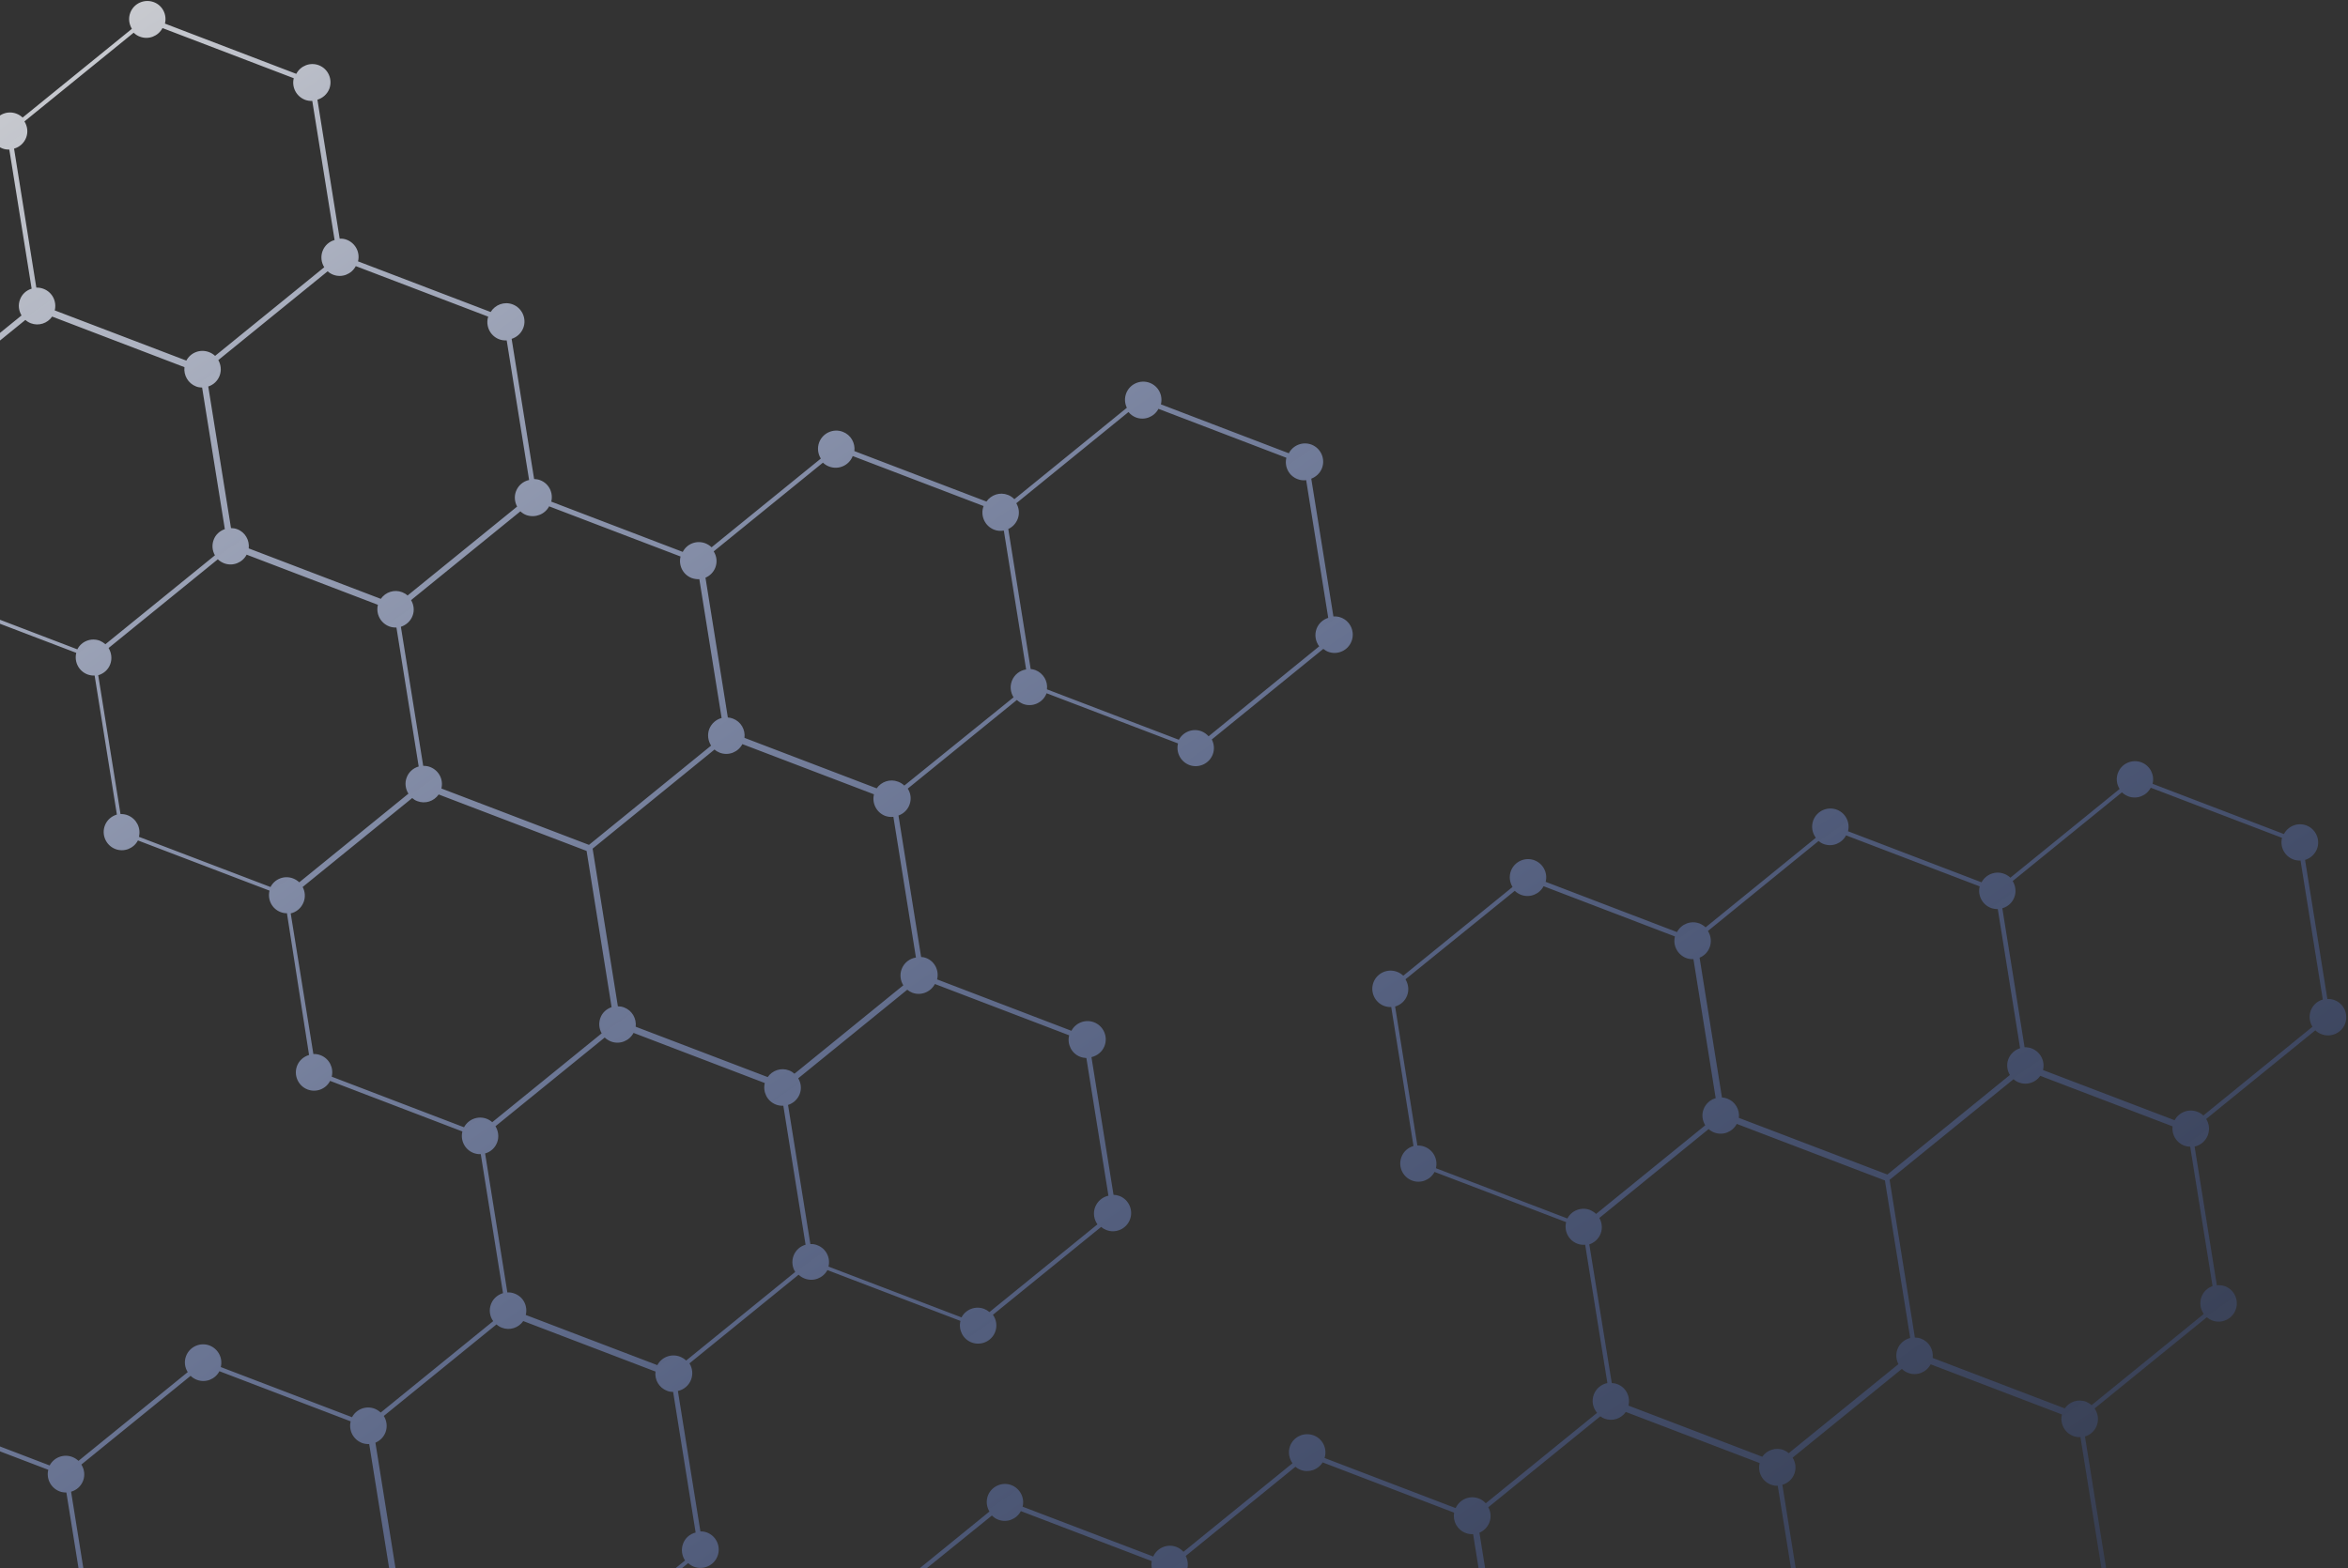 <svg width="470" height="314" viewBox="0 0 470 314" fill="none" xmlns="http://www.w3.org/2000/svg">
<rect x="0" y="0" width="470" height="314" fill="#333333" stroke="none"/>
<path opacity="0.8" d="M-124.784 212.733L-120.314 240.67C-121.342 241.002 -122.222 241.759 -122.623 242.827C-123.342 244.702 -122.396 246.827 -120.521 247.548C-118.774 248.211 -116.853 247.435 -116.008 245.825L-89.975 255.768C-90.032 255.896 -90.124 256.018 -90.168 256.166C-90.887 258.041 -89.941 260.166 -88.052 260.906C-87.42 261.142 -86.772 261.19 -86.147 261.079L-81.7 288.856C-82.944 289.045 -84.063 289.88 -84.533 291.143C-84.992 292.339 -84.788 293.603 -84.083 294.579L-106.174 312.528C-106.5 312.227 -106.872 311.987 -107.308 311.821C-108.908 311.202 -110.678 311.815 -111.595 313.153L-138.031 303.05C-137.821 301.411 -138.758 299.806 -140.358 299.187C-142.233 298.467 -144.357 299.413 -145.077 301.288C-145.472 302.322 -145.358 303.415 -144.868 304.334L-166.781 322.16C-167.079 321.898 -167.437 321.678 -167.84 321.518C-169.729 320.778 -171.84 321.744 -172.559 323.619C-173.265 325.514 -172.332 327.619 -170.444 328.359C-169.893 328.563 -169.331 328.613 -168.785 328.556L-164.324 356.353C-165.46 356.614 -166.473 357.433 -166.925 358.596C-167.645 360.471 -166.698 362.596 -164.809 363.336C-162.934 364.057 -160.81 363.111 -160.09 361.236L-133.828 371.256C-134.548 373.131 -133.601 375.256 -131.713 375.996C-129.838 376.717 -127.713 375.771 -127.007 373.876C-126.549 372.68 -126.766 371.396 -127.471 370.42L-105.643 352.682C-105.269 353.096 -104.809 353.422 -104.258 353.625C-102.383 354.346 -100.258 353.4 -99.539 351.525L-73.31 361.538C-74.016 363.433 -73.083 365.539 -71.208 366.259C-70.577 366.495 -69.929 366.543 -69.303 366.432L-64.842 394.229C-66.087 394.418 -67.206 395.252 -67.676 396.515C-68.396 398.39 -67.449 400.516 -65.561 401.256C-63.686 401.977 -61.561 401.031 -60.835 399.122L-34.593 409.155C-35.299 411.05 -34.366 413.156 -32.478 413.896C-30.603 414.616 -28.478 413.671 -27.759 411.796C-27.332 410.68 -27.514 409.489 -28.085 408.538L-6.237 390.786C-5.898 391.107 -5.479 391.373 -5.015 391.578C-3.14 392.299 -1.016 391.353 -0.296 389.478L26.497 399.715C26.056 401.485 26.978 403.364 28.725 404.026C29.195 404.198 29.697 404.289 30.171 404.254L34.626 432.084C33.584 432.397 32.65 433.161 32.224 434.277C31.504 436.152 32.451 438.277 34.339 439.017C36.086 439.68 38.007 438.905 38.852 437.294L65.175 447.359C64.733 449.129 65.655 451.008 67.403 451.671C69.278 452.391 71.402 451.445 72.122 449.57C72.548 448.455 72.386 447.25 71.781 446.293L93.629 428.541C93.982 428.882 94.401 429.148 94.871 429.32C96.618 429.982 98.539 429.207 99.384 427.597L126.015 437.77C125.574 439.54 126.496 441.419 128.243 442.081C130.132 442.821 132.243 441.856 132.962 439.981C133.421 438.785 133.204 437.501 132.512 436.545L154.629 418.548C154.982 418.889 155.401 419.155 155.885 419.347C157.632 420.009 159.553 419.234 160.397 417.624L186.74 427.675C186.299 429.445 187.227 431.29 188.968 431.987C190.863 432.693 192.967 431.761 193.693 429.853C194.126 428.704 193.95 427.479 193.325 426.536L215.173 408.784C215.54 409.145 215.952 409.444 216.456 409.622C218.203 410.285 220.124 409.509 220.969 407.899L247.358 417.976C246.917 419.746 247.825 421.605 249.586 422.288C250.104 422.485 250.612 422.543 251.138 422.5L255.653 450.67C254.47 450.905 253.404 451.731 252.926 452.941C252.493 454.09 252.669 455.315 253.294 456.258L231.446 474.01C231.079 473.65 230.653 473.33 230.149 473.152C228.274 472.432 226.149 473.378 225.43 475.253C224.71 477.128 225.657 479.253 227.545 479.993C228.063 480.191 228.571 480.248 229.097 480.206L233.559 508.003C232.436 508.283 231.496 509.081 231.064 510.23C230.344 512.105 231.291 514.23 233.166 514.951C234.913 515.613 236.834 514.838 237.678 513.228L264.021 523.279C263.58 525.049 264.488 526.908 266.249 527.59C268.143 528.297 270.248 527.365 270.988 525.476C271.408 524.394 271.254 523.243 270.696 522.312L292.583 504.532C292.909 504.834 293.294 505.094 293.731 505.259C295.478 505.922 297.399 505.147 298.244 503.536L324.761 513.671C324.32 515.441 325.262 517.306 326.989 517.983C328.864 518.703 330.989 517.757 331.708 515.882C332.135 514.767 331.972 513.562 331.381 512.625L353.229 494.873C353.569 495.194 354.001 495.48 354.471 495.652C356.346 496.372 358.471 495.426 359.19 493.551C359.91 491.676 358.963 489.551 357.088 488.831C356.604 488.639 356.116 488.568 355.643 488.603L351.142 460.453C352.312 460.198 353.324 459.379 353.783 458.183C354.209 457.067 354.047 455.862 353.442 454.906L375.29 437.154C375.643 437.495 376.062 437.761 376.532 437.932C378.407 438.653 380.532 437.707 381.251 435.832C381.971 433.957 381.024 431.832 379.149 431.111C378.679 430.94 378.177 430.848 377.704 430.884L373.235 403.033C374.277 402.721 375.177 401.951 375.617 400.855C376.337 398.98 375.39 396.855 373.501 396.114C371.754 395.452 369.833 396.227 368.989 397.837L342.713 387.798C343.154 386.028 342.246 384.169 340.499 383.506C340.062 383.341 339.641 383.282 339.207 383.289L334.646 354.8C335.891 354.611 337.01 353.777 337.481 352.513C337.939 351.317 337.722 350.033 337.03 349.078L358.799 331.381C359.166 331.741 359.579 332.041 360.082 332.219C361.829 332.881 363.75 332.106 364.609 330.516L390.951 340.567C390.51 342.337 391.418 344.196 393.179 344.878C395.054 345.599 397.179 344.653 397.918 342.764C398.344 341.649 398.162 340.457 397.571 339.52L419.419 321.769C419.772 322.109 420.191 322.375 420.661 322.547C422.536 323.268 424.661 322.322 425.38 320.447C426.086 318.552 425.153 316.447 423.265 315.706C422.794 315.535 422.292 315.443 421.819 315.479L417.35 287.628C418.392 287.316 419.312 286.532 419.719 285.43C420.158 284.248 419.954 282.983 419.282 282.014L441.741 263.751C442.04 264.013 442.397 264.233 442.801 264.393C444.676 265.113 446.8 264.167 447.506 262.273C448.226 260.398 447.279 258.272 445.404 257.552C444.853 257.348 444.292 257.298 443.746 257.355L439.298 229.578C440.468 229.323 441.481 228.504 441.939 227.308C442.366 226.192 442.203 224.987 441.612 224.05L463.46 206.298C463.813 206.639 464.232 206.905 464.702 207.077C466.577 207.797 468.702 206.851 469.421 204.976C470.127 203.082 469.194 200.976 467.319 200.256C466.849 200.084 466.347 199.993 465.874 200.028L461.405 172.178C462.447 171.865 463.347 171.095 463.787 169.999C464.507 168.124 463.56 165.999 461.685 165.279C459.938 164.616 458.017 165.391 457.173 167.001L430.883 156.942C431.325 155.173 430.397 153.327 428.669 152.651C426.794 151.93 424.67 152.876 423.95 154.751C423.523 155.867 423.692 157.038 424.283 157.975L402.415 175.741C402.062 175.4 401.643 175.134 401.173 174.962C399.426 174.3 397.505 175.075 396.647 176.665L369.921 166.441C370.362 164.671 369.454 162.812 367.693 162.129C365.818 161.409 363.693 162.355 362.974 164.23C362.509 165.459 362.74 166.763 363.479 167.744L341.408 185.68C341.068 185.359 340.649 185.093 340.199 184.908C338.452 184.245 336.531 185.02 335.686 186.631L309.397 176.572C309.838 174.802 308.93 172.943 307.169 172.26C305.294 171.54 303.17 172.486 302.45 174.361C302.023 175.476 302.192 176.648 302.763 177.599L280.896 195.364C280.556 195.043 280.124 194.757 279.653 194.585C277.778 193.865 275.654 194.811 274.934 196.686C274.215 198.561 275.161 200.686 277.036 201.407C277.507 201.578 278.009 201.669 278.482 201.634L282.937 229.465C281.862 229.771 280.962 230.541 280.535 231.657C279.796 233.545 280.762 235.657 282.637 236.378C284.384 237.04 286.305 236.265 287.15 234.655L313.492 244.706C313.051 246.476 313.959 248.335 315.72 249.017C316.237 249.215 316.779 249.279 317.305 249.236L321.751 276.926C320.568 277.161 319.502 277.988 319.037 279.218C318.541 280.528 318.846 281.897 319.686 282.897L297.411 301.003C297.036 300.589 296.563 300.244 296.012 300.04C294.184 299.346 292.178 300.209 291.376 301.966L265.134 291.933C265.727 290.087 264.79 288.101 262.962 287.407C261.067 286.7 258.963 287.632 258.243 289.507C257.785 290.703 258.015 292.007 258.721 292.982L236.893 310.72C236.518 310.306 236.045 309.961 235.48 309.738C233.652 309.043 231.626 309.921 230.844 311.663L204.697 301.682C205.138 299.912 204.21 298.066 202.469 297.37C200.594 296.65 198.469 297.596 197.749 299.471C197.343 300.572 197.497 301.724 198.055 302.655L176.365 320.297C176.012 319.957 175.599 319.657 175.096 319.479C173.221 318.759 171.096 319.705 170.377 321.58C169.671 323.474 170.604 325.58 172.492 326.32C172.896 326.48 173.331 326.559 173.764 326.551L178.337 354.973C177.215 355.254 176.222 356.059 175.789 357.208C175.369 358.29 175.537 359.462 176.095 360.393L154.207 378.172C153.868 377.851 153.483 377.591 153.012 377.419C151.137 376.699 149.013 377.645 148.293 379.519L118.14 367.982L93.248 388.224C92.881 387.863 92.469 387.564 91.951 387.366C90.204 386.704 88.283 387.479 87.425 389.069L61.15 379.03C61.591 377.26 60.663 375.415 58.916 374.752C58.384 374.535 57.823 374.485 57.297 374.528L52.761 346.285C53.93 346.03 54.943 345.211 55.401 344.015C55.828 342.899 55.666 341.694 55.075 340.757L76.922 323.006C77.275 323.346 77.694 323.612 78.164 323.784C80.039 324.505 82.164 323.559 82.87 321.664L109.307 331.767C108.865 333.537 109.774 335.396 111.521 336.059C113.396 336.779 115.52 335.833 116.26 333.945C116.686 332.829 116.518 331.658 115.927 330.72L137.755 312.983C138.081 313.284 138.452 313.524 138.903 313.709C140.797 314.416 142.902 313.484 143.628 311.576C144.348 309.701 143.401 307.575 141.526 306.855C141.089 306.689 140.634 306.624 140.201 306.632L135.694 278.515C136.863 278.261 137.876 277.441 138.334 276.245C138.761 275.13 138.599 273.925 138.008 272.988L159.855 255.236C160.209 255.577 160.627 255.843 161.097 256.014C162.845 256.677 164.765 255.902 165.624 254.311L192.255 264.484C191.814 266.254 192.736 268.133 194.483 268.796C196.358 269.516 198.483 268.57 199.202 266.695C199.661 265.499 199.444 264.215 198.752 263.26L220.416 245.665C220.714 245.926 221.058 246.127 221.462 246.287C223.35 247.027 225.461 246.061 226.181 244.186C226.901 242.311 225.954 240.186 224.079 239.466C223.689 239.326 223.288 239.253 222.894 239.233L218.477 211.669C219.633 211.395 220.659 210.595 221.098 209.413C221.817 207.538 220.871 205.413 218.996 204.692C217.249 204.029 215.314 204.785 214.469 206.395L187.582 196.107C188.023 194.337 187.115 192.478 185.368 191.815C185.045 191.687 184.711 191.627 184.383 191.619L179.846 163.29C180.807 162.945 181.648 162.216 182.048 161.148C182.475 160.032 182.313 158.827 181.702 157.904L203.55 140.152C203.889 140.473 204.308 140.739 204.772 140.944C206.647 141.665 208.772 140.719 209.497 138.811L235.806 148.856C235.365 150.626 236.293 152.471 238.034 153.167C239.909 153.888 242.034 152.942 242.753 151.067C243.148 150.032 243.028 148.973 242.571 148.06L264.886 129.926C265.177 130.135 265.481 130.363 265.837 130.497C267.712 131.217 269.837 130.271 270.543 128.377C271.262 126.502 270.316 124.376 268.441 123.656C267.923 123.458 267.415 123.401 266.908 123.43L262.478 95.846C263.425 95.482 264.233 94.746 264.621 93.745C265.341 91.87 264.394 89.745 262.519 89.024C260.772 88.362 258.818 89.131 257.987 90.761L232.376 80.963C232.818 79.193 231.909 77.334 230.149 76.652C228.254 75.945 226.149 76.877 225.429 78.752C225.06 79.74 225.133 80.773 225.563 81.646L203.044 99.951C202.677 99.59 202.251 99.271 201.747 99.093C200.148 98.474 198.397 99.073 197.461 100.425L171.024 90.322C171.215 88.696 170.317 87.064 168.698 86.459C166.823 85.739 164.698 86.684 163.979 88.559C163.552 89.675 163.714 90.88 164.306 91.817L142.438 109.583C142.085 109.242 141.666 108.976 141.182 108.784C139.435 108.122 137.5 108.877 136.67 110.507L110.347 100.442C110.788 98.672 109.88 96.813 108.133 96.15C107.729 95.991 107.308 95.932 106.914 95.912L102.414 67.849C103.443 67.517 104.323 66.76 104.743 65.678C105.463 63.803 104.516 61.678 102.641 60.957C100.961 60.307 99.125 60.994 98.218 62.472L71.667 52.331C72.109 50.561 71.181 48.715 69.439 48.019C68.956 47.828 68.467 47.756 67.994 47.791L63.539 19.961C64.581 19.649 65.481 18.878 65.921 17.782C66.627 15.888 65.694 13.782 63.819 13.062C62.072 12.399 60.151 13.174 59.306 14.785L33.017 4.726C33.459 2.956 32.55 1.097 30.803 0.434C28.908 -0.273 26.803 0.659 26.084 2.534C25.657 3.65 25.826 4.821 26.397 5.772L4.529 23.538C4.19 23.217 3.758 22.931 3.287 22.759C1.54 22.096 -0.381 22.872 -1.225 24.482L-27.985 14.251C-27.544 12.481 -28.472 10.636 -30.199 9.96C-32.074 9.239 -34.199 10.185 -34.918 12.06C-35.383 13.29 -35.138 14.613 -34.399 15.595L-56.063 33.189C-56.389 32.888 -56.808 32.622 -57.244 32.456C-59.119 31.736 -61.244 32.682 -61.964 34.557C-62.683 36.432 -61.737 38.557 -59.862 39.278C-59.411 39.463 -58.937 39.515 -58.489 39.526L-54.072 67.091C-55.289 67.32 -56.335 68.132 -56.819 69.376C-57.539 71.251 -56.593 73.376 -54.718 74.097C-52.97 74.759 -51.05 73.984 -50.205 72.374L-23.445 82.605C-23.887 84.374 -22.978 86.233 -21.218 86.916C-20.814 87.076 -20.407 87.115 -19.999 87.154L-15.463 115.397C-16.538 115.703 -17.438 116.474 -17.865 117.589C-18.584 119.464 -17.638 121.59 -15.749 122.33C-14.002 122.993 -12.081 122.217 -11.236 120.607L15.268 130.722C14.826 132.492 15.735 134.351 17.495 135.034C17.966 135.205 18.468 135.296 18.941 135.261L23.396 163.092C22.334 163.418 21.421 164.168 20.994 165.284C20.274 167.159 21.221 169.284 23.096 170.005C24.843 170.667 26.764 169.892 27.609 168.282L53.951 178.333C53.51 180.103 54.418 181.962 56.165 182.625C56.569 182.784 57.004 182.863 57.437 182.855L61.863 211.234C60.801 211.56 59.887 212.31 59.461 213.426C58.741 215.301 59.688 217.426 61.563 218.147C63.31 218.809 65.244 218.054 66.075 216.424L92.559 226.553C92.118 228.323 93.026 230.182 94.787 230.864C95.257 231.036 95.76 231.127 96.233 231.092L100.688 258.922C99.626 259.248 98.712 259.999 98.286 261.114C97.827 262.311 98.031 263.575 98.722 264.53L76.204 282.835C75.865 282.514 75.446 282.248 74.995 282.062C73.248 281.399 71.314 282.155 70.469 283.765L44.194 273.726C44.635 271.956 43.707 270.111 41.966 269.415C40.091 268.694 37.966 269.64 37.246 271.515C36.82 272.63 36.988 273.802 37.579 274.739L15.712 292.505C15.372 292.184 14.954 291.918 14.47 291.726C12.723 291.063 10.788 291.819 9.943 293.429L-16.944 283.141C-16.754 281.515 -17.671 279.897 -19.257 279.298C-19.579 279.17 -19.914 279.109 -20.235 279.069L-24.727 251.059C-23.88 250.676 -23.146 249.962 -22.783 249.008C-22.063 247.133 -23.01 245.008 -24.885 244.287C-26.484 243.669 -28.235 244.267 -29.171 245.619L-55.608 235.516C-55.417 233.891 -56.335 232.272 -57.934 231.654C-58.21 231.552 -58.491 231.483 -58.759 231.435L-63.372 202.659C-62.41 202.315 -61.57 201.586 -61.189 200.531C-60.762 199.416 -60.931 198.244 -61.516 197.274L-39.668 179.522C-39.328 179.843 -38.91 180.109 -38.426 180.3C-36.551 181.021 -34.426 180.075 -33.706 178.2C-33.001 176.305 -33.934 174.2 -35.809 173.479C-36.131 173.352 -36.466 173.291 -36.773 173.27L-41.265 145.26C-40.418 144.877 -39.684 144.163 -39.321 143.209C-38.601 141.334 -39.548 139.209 -41.423 138.488C-43.022 137.87 -44.773 138.469 -45.709 139.82L-72.146 129.717C-71.936 128.078 -72.853 126.46 -74.472 125.855C-76.367 125.148 -78.472 126.08 -79.192 127.955C-79.618 129.071 -79.436 130.262 -78.865 131.213L-100.732 148.978C-101.085 148.637 -101.504 148.371 -101.988 148.18C-103.883 147.473 -105.988 148.405 -106.707 150.28C-107.427 152.155 -106.48 154.28 -104.605 155.001C-103.974 155.236 -103.326 155.285 -102.72 155.187L-98.259 182.984C-99.503 183.173 -100.622 184.008 -101.093 185.271C-101.551 186.467 -101.334 187.751 -100.643 188.707L-122.411 206.403C-122.778 206.043 -123.191 205.743 -123.708 205.546C-125.583 204.825 -127.708 205.771 -128.428 207.646C-129.147 209.521 -128.201 211.646 -126.326 212.367C-125.799 212.705 -125.291 212.762 -124.784 212.733ZM-62.033 196.696C-62.386 196.355 -62.805 196.089 -63.275 195.917C-64.875 195.298 -66.626 195.897 -67.562 197.249L-94.032 187.14C-93.842 185.514 -94.759 183.896 -96.358 183.277C-96.681 183.149 -97.016 183.089 -97.357 183.061L-101.835 155.071C-100.954 154.695 -100.22 153.981 -99.857 153.027C-99.43 151.911 -99.599 150.74 -100.17 149.789L-78.303 132.023C-77.949 132.364 -77.531 132.63 -77.061 132.802C-75.186 133.523 -73.061 132.577 -72.341 130.702L-46.147 140.709C-46.852 142.604 -45.919 144.709 -44.044 145.43C-43.399 145.685 -42.745 145.7 -42.106 145.609L-37.645 173.406C-38.889 173.595 -40.008 174.429 -40.499 175.706C-40.925 176.821 -40.763 178.027 -40.172 178.964L-62.033 196.696ZM-17.114 284.078L9.666 294.295C9.224 296.065 10.152 297.91 11.894 298.606C12.344 298.792 12.819 298.843 13.286 298.842L17.755 326.692C16.727 327.024 15.846 327.781 15.406 328.877C14.986 329.959 15.154 331.13 15.711 332.061L-6.925 350.448C-7.238 350.166 -7.609 349.926 -8.012 349.767C-9.45 349.212 -11.051 349.648 -12.025 350.733L-38.704 340.534C-38.717 339.079 -39.59 337.694 -41.062 337.133C-41.304 337.037 -41.572 336.988 -41.839 336.94L-46.408 308.397C-45.594 308.009 -44.919 307.336 -44.562 306.415C-44.162 305.347 -44.289 304.235 -44.813 303.31L-22.906 285.517C-22.594 285.798 -22.222 286.039 -21.819 286.198C-19.944 286.919 -17.853 285.967 -17.114 284.078ZM109.917 101.384L136.226 111.429C135.785 113.199 136.693 115.058 138.454 115.741C138.958 115.919 139.48 115.996 139.986 115.967L144.447 143.764C143.358 144.05 142.419 144.848 141.972 145.977C141.54 147.126 141.736 148.338 142.34 149.294L117.896 169.168L88.354 157.88C88.796 156.11 87.868 154.265 86.107 153.582C85.656 153.397 85.181 153.345 84.714 153.347L80.246 125.497C81.274 125.164 82.154 124.408 82.575 123.326C82.995 122.244 82.84 121.092 82.283 120.161L104.17 102.382C104.51 102.703 104.895 102.963 105.365 103.134C107.138 103.75 109.073 102.994 109.917 101.384ZM58.192 182.889C59.328 182.628 60.321 181.823 60.78 180.626C61.174 179.591 61.061 178.499 60.584 177.6L82.511 159.793C82.809 160.055 83.133 160.269 83.523 160.409C85.122 161.028 86.873 160.429 87.809 159.077L117.418 170.378L122.423 201.663C121.429 202.001 120.568 202.744 120.187 203.798C119.786 204.867 119.914 205.979 120.438 206.904L98.531 224.697C98.219 224.415 97.847 224.175 97.41 224.009C95.663 223.347 93.742 224.122 92.884 225.713L66.4 215.584C66.841 213.814 65.913 211.968 64.186 211.292C63.702 211.101 63.213 211.029 62.727 211.045L58.192 182.889ZM19.66 135.202C20.736 134.895 21.656 134.111 22.062 133.009C22.489 131.894 22.307 130.702 21.736 129.752L43.603 111.986C43.956 112.327 44.375 112.593 44.859 112.785C46.606 113.447 48.527 112.672 49.372 111.062L75.647 121.101C75.206 122.871 76.134 124.716 77.875 125.412C78.359 125.604 78.867 125.661 79.354 125.646L83.809 153.476C82.734 153.783 81.834 154.553 81.407 155.669C80.981 156.784 81.163 157.976 81.754 158.913L59.906 176.664C59.566 176.343 59.148 176.077 58.664 175.886C56.917 175.223 54.982 175.979 54.151 177.609L27.809 167.557C28.25 165.787 27.322 163.942 25.581 163.246C25.097 163.054 24.608 162.983 24.122 162.999L19.66 135.202ZM-19.258 87.168C-18.102 86.893 -17.075 86.094 -16.637 84.912C-16.242 83.877 -16.369 82.764 -16.846 81.865L5.081 64.059C5.393 64.34 5.75 64.561 6.154 64.72C7.753 65.339 9.504 64.74 10.44 63.389L36.924 73.517C36.734 75.143 37.651 76.761 39.25 77.38C39.654 77.54 40.042 77.593 40.456 77.599L45.007 105.948C44.012 106.286 43.152 107.029 42.771 108.084C42.37 109.152 42.497 110.264 43.021 111.189L21.095 128.996C20.782 128.714 20.411 128.474 19.994 128.295C18.247 127.632 16.312 128.388 15.481 130.018L-11.003 119.889C-10.561 118.119 -11.47 116.26 -13.217 115.597C-13.701 115.405 -14.189 115.334 -14.676 115.35L-19.258 87.168ZM-33.979 16.328C-33.694 16.57 -33.384 16.764 -33.028 16.898C-31.28 17.561 -29.36 16.785 -28.515 15.175L-1.755 25.406C-2.197 27.176 -1.288 29.035 0.472 29.717C0.923 29.903 1.398 29.954 1.865 29.953L6.334 57.803C5.292 58.115 4.411 58.872 4.005 59.974C3.584 61.056 3.752 62.227 4.31 63.158L-17.577 80.937C-17.917 80.616 -18.302 80.356 -18.772 80.185C-20.519 79.522 -22.454 80.278 -23.285 81.907L-50.044 71.677C-49.603 69.907 -50.531 68.062 -52.258 67.385C-52.615 67.251 -52.983 67.185 -53.343 67.171L-57.782 39.534C-56.693 39.247 -55.753 38.45 -55.307 37.32C-54.874 36.171 -55.036 34.966 -55.675 34.003L-33.979 16.328ZM66.978 48.057C65.903 48.363 65.002 49.133 64.576 50.249C64.149 51.364 64.312 52.569 64.903 53.507L43.055 71.258C42.715 70.937 42.297 70.671 41.827 70.499C40.079 69.837 38.145 70.592 37.3 72.203L10.958 62.151C11.399 60.381 10.491 58.522 8.73 57.84C8.246 57.648 7.757 57.577 7.271 57.592L2.815 29.762C3.891 29.456 4.811 28.672 5.237 27.556C5.664 26.441 5.482 25.249 4.891 24.312L26.758 6.547C27.111 6.887 27.51 7.167 28.014 7.345C29.761 8.008 31.682 7.232 32.527 5.622L58.802 15.661C58.361 17.431 59.289 19.276 61.03 19.973C61.514 20.164 62.022 20.222 62.509 20.206L66.978 48.057ZM105.91 96.11C104.74 96.365 103.747 97.17 103.289 98.366C102.894 99.401 103.021 100.514 103.512 101.432L81.585 119.239C81.273 118.958 80.915 118.737 80.512 118.578C78.912 117.959 77.162 118.558 76.226 119.909L49.789 109.806C49.979 108.181 49.082 106.549 47.476 105.963C47.073 105.804 46.651 105.745 46.238 105.739L41.686 77.389C42.695 77.071 43.561 76.295 43.962 75.226C44.363 74.158 44.222 73.026 43.698 72.101L65.585 54.322C65.897 54.603 66.269 54.843 66.705 55.009C68.452 55.672 70.373 54.897 71.218 53.286L97.722 63.401C97.148 65.234 98.085 67.219 99.893 67.927C100.411 68.125 100.919 68.183 101.426 68.153L105.91 96.11ZM241.926 147.424C241.551 147.011 241.064 146.646 240.499 146.422C238.752 145.76 236.831 146.535 235.973 148.125L209.57 138.028C209.78 136.39 208.843 134.785 207.243 134.166C206.934 134.058 206.619 133.984 206.312 133.962L201.826 105.919C202.673 105.537 203.354 104.83 203.711 103.91C204.132 102.828 203.977 101.676 203.433 100.764L225.892 82.501C226.274 82.968 226.775 83.353 227.373 83.582C229.12 84.245 231.041 83.47 231.886 81.86L257.496 91.657C257.055 93.427 257.983 95.272 259.73 95.935C260.295 96.159 260.89 96.215 261.456 96.144L265.873 123.709C264.844 124.041 263.964 124.797 263.544 125.879C263.079 127.109 263.324 128.433 264.062 129.414L241.926 147.424ZM181.017 157.295C180.663 156.955 180.245 156.689 179.775 156.517C178.175 155.898 176.424 156.497 175.488 157.849L149.018 147.739C149.228 146.101 148.311 144.482 146.692 143.877C146.369 143.749 146.034 143.689 145.693 143.661L141.215 115.671C142.096 115.295 142.83 114.581 143.193 113.627C143.62 112.511 143.451 111.34 142.86 110.403L164.728 92.637C165.081 92.978 165.499 93.244 165.97 93.416C167.845 94.136 169.969 93.19 170.689 91.315L196.884 101.323C196.178 103.217 197.111 105.323 198.999 106.063C199.645 106.319 200.299 106.334 200.938 106.242L205.399 134.039C204.135 134.242 203.036 135.062 202.545 136.339C202.119 137.455 202.281 138.66 202.886 139.617L181.017 157.295ZM183.344 191.725C182.1 191.914 180.981 192.748 180.491 194.025C180.064 195.141 180.226 196.346 180.817 197.283L159.029 214.993C158.717 214.712 158.359 214.491 157.956 214.332C156.356 213.713 154.606 214.312 153.67 215.664L127.246 205.58C127.437 203.955 126.539 202.323 124.92 201.718C124.517 201.558 124.095 201.499 123.681 201.493L118.624 169.923L143.029 150.076C143.341 150.358 143.685 150.558 144.088 150.718C145.835 151.381 147.756 150.605 148.601 148.995L174.943 159.046C174.502 160.816 175.444 162.681 177.171 163.358C177.722 163.561 178.283 163.611 178.83 163.555L183.344 191.725ZM198.055 262.718C197.757 262.457 197.399 262.236 196.996 262.077C195.248 261.414 193.314 262.169 192.469 263.78L165.838 253.607C166.279 251.837 165.351 249.992 163.604 249.329C163.153 249.143 162.665 249.072 162.211 249.094L157.742 221.243C158.771 220.911 159.651 220.155 160.071 219.072C160.492 217.99 160.337 216.839 159.78 215.908L181.608 198.17C181.892 198.411 182.237 198.612 182.606 198.766C184.353 199.428 186.274 198.653 187.139 197.029L214.012 207.298C213.571 209.068 214.493 210.946 216.24 211.609C216.643 211.769 217.051 211.808 217.459 211.848L221.876 239.412C220.706 239.666 219.694 240.485 219.215 241.695C218.757 242.892 218.988 244.196 219.679 245.151L198.055 262.718ZM137.35 272.419C137.01 272.098 136.592 271.832 136.108 271.64C134.361 270.977 132.426 271.733 131.581 273.343L105.239 263.292C105.68 261.522 104.772 259.663 103.005 259.014C102.521 258.823 102.033 258.751 101.559 258.786L97.104 230.956C98.18 230.65 99.08 229.879 99.506 228.764C99.933 227.648 99.751 226.457 99.18 225.506L121.047 207.741C121.4 208.081 121.819 208.347 122.303 208.539C124.05 209.202 125.971 208.426 126.815 206.816L153.091 216.855C152.65 218.625 153.572 220.504 155.319 221.167C155.803 221.358 156.311 221.416 156.798 221.4L161.253 249.231C160.178 249.537 159.278 250.308 158.851 251.423C158.424 252.539 158.587 253.744 159.178 254.681L137.35 272.419ZM83.003 320.928C83.194 319.302 82.276 317.684 80.677 317.065C80.321 316.931 79.966 316.884 79.625 316.857L75.147 288.867C76.028 288.491 76.795 287.783 77.164 286.795C77.591 285.679 77.415 284.455 76.824 283.518L99.382 265.186C99.694 265.467 100.051 265.688 100.455 265.847C102.054 266.466 103.805 265.867 104.741 264.516L131.211 274.625C131.001 276.264 131.918 277.882 133.538 278.487C133.941 278.647 134.329 278.7 134.743 278.706L139.244 306.856C138.121 307.136 137.148 307.928 136.729 309.097C136.297 310.246 136.486 311.49 137.125 312.453L115.336 330.164C114.983 329.823 114.564 329.557 114.08 329.365C112.333 328.703 110.399 329.458 109.568 331.088L83.003 320.928ZM54.437 340.175C54.097 339.854 53.678 339.588 53.228 339.402C51.481 338.74 49.56 339.515 48.702 341.105L22.359 331.054C22.8 329.284 21.872 327.439 20.145 326.762C19.661 326.571 19.172 326.5 18.686 326.515L14.23 298.685C15.306 298.378 16.206 297.608 16.633 296.492C17.059 295.377 16.877 294.185 16.286 293.248L38.154 275.483C38.507 275.824 38.925 276.09 39.409 276.281C41.156 276.944 43.077 276.169 43.922 274.558L70.197 284.598C69.756 286.368 70.684 288.213 72.425 288.909C72.909 289.101 73.418 289.158 73.904 289.143L78.373 316.993C77.298 317.299 76.398 318.07 75.971 319.185C75.545 320.301 75.707 321.506 76.298 322.443L54.437 340.175ZM56.361 374.825C55.367 375.163 54.506 375.906 54.105 376.974C53.705 378.043 53.832 379.155 54.356 380.08L32.429 397.886C32.117 397.605 31.745 397.365 31.309 397.199C29.561 396.536 27.641 397.312 26.796 398.922L-0.091 388.634C0.119 386.995 -0.818 385.39 -2.418 384.771C-2.727 384.663 -3.028 384.608 -3.349 384.568L-7.835 356.524C-6.988 356.142 -6.307 355.435 -5.95 354.515C-5.529 353.433 -5.684 352.281 -6.228 351.37L16.429 332.969C16.741 333.251 17.099 333.471 17.502 333.631C19.101 334.249 20.852 333.651 21.788 332.299L48.258 342.408C48.068 344.033 48.966 345.666 50.585 346.271C50.988 346.43 51.376 346.483 51.79 346.489L56.361 374.825ZM247.711 417.176L221.321 407.099C221.762 405.329 220.834 403.483 219.093 402.787C218.609 402.596 218.121 402.524 217.648 402.56L213.192 374.729C214.234 374.417 215.154 373.633 215.575 372.551C216.001 371.435 215.833 370.263 215.242 369.326L237.596 351.165C237.839 351.348 238.136 351.523 238.459 351.65C239.978 352.237 241.63 351.707 242.589 350.515L269.2 360.702C269.129 362.245 270.017 363.737 271.536 364.324C271.939 364.483 272.361 364.542 272.774 364.548L277.87 396.385L253.426 416.259C253.086 415.938 252.681 415.692 252.231 415.506C250.49 414.81 248.575 415.552 247.711 417.176ZM198.55 303.454C198.903 303.795 199.33 304.114 199.833 304.292C201.58 304.955 203.501 304.179 204.346 302.569L230.541 312.576C230.232 314.284 231.164 316.009 232.831 316.64C233.301 316.811 233.77 316.896 234.257 316.881L238.712 344.711C237.67 345.024 236.77 345.794 236.33 346.89C235.871 348.086 236.074 349.35 236.766 350.306L214.491 368.412C214.193 368.151 213.835 367.93 213.465 367.777C211.866 367.158 210.095 367.77 209.179 369.108L182.742 359.005C182.932 357.38 182.035 355.748 180.416 355.143C179.979 354.977 179.557 354.918 179.11 354.906L174.551 326.503C175.687 326.243 176.7 325.424 177.138 324.241C177.545 323.139 177.391 321.987 176.819 321.037L198.55 303.454ZM259.301 293.693C259.599 293.954 259.943 294.155 260.347 294.314C262.013 294.945 263.863 294.278 264.75 292.814L291.073 302.879C290.764 304.586 291.696 306.311 293.363 306.942C293.847 307.134 294.368 307.211 294.875 307.182L299.33 335.012C298.255 335.319 297.321 336.083 296.889 337.232C296.43 338.428 296.661 339.732 297.366 340.707L275.538 358.445C275.164 358.032 274.71 357.673 274.126 357.463C272.298 356.768 270.272 357.646 269.49 359.388L243.201 349.329C243.794 347.483 242.857 345.498 241.029 344.803C240.559 344.632 240.07 344.56 239.603 344.562L235.148 316.731C236.19 316.419 237.11 315.635 237.53 314.553C237.925 313.518 237.805 312.459 237.348 311.546L259.301 293.693ZM318.131 249.161C319.126 248.823 319.987 248.08 320.407 246.998C320.808 245.929 320.667 244.797 320.143 243.872L342.016 226.074C342.329 226.355 342.7 226.595 343.137 226.761C344.884 227.424 346.805 226.648 347.649 225.038L377.305 236.365L382.369 267.902C381.246 268.182 380.253 268.987 379.821 270.136C379.432 271.138 379.546 272.23 380.003 273.143L358.056 290.963C357.758 290.702 357.414 290.501 357.044 290.347C355.444 289.729 353.674 290.341 352.758 291.679L325.965 281.442C326.406 279.673 325.498 277.813 323.751 277.151C323.381 276.997 322.993 276.944 322.632 276.931L318.131 249.161ZM303.211 178.371C303.564 178.712 303.983 178.978 304.467 179.17C306.214 179.832 308.135 179.057 308.979 177.447L335.269 187.506C334.827 189.276 335.756 191.121 337.497 191.817C337.981 192.009 338.489 192.066 338.976 192.051L343.431 219.881C342.355 220.188 341.455 220.958 341.009 222.087C340.582 223.203 340.764 224.394 341.342 225.312L319.494 243.063C319.155 242.742 318.736 242.476 318.272 242.271C316.525 241.608 314.59 242.364 313.745 243.974L287.423 233.909C287.864 232.139 286.936 230.294 285.175 229.611C284.705 229.44 284.203 229.348 283.716 229.364L279.261 201.533C280.336 201.227 281.236 200.457 281.663 199.341C282.089 198.226 281.907 197.034 281.336 196.084L303.211 178.371ZM364.018 168.395C364.303 168.637 364.627 168.852 365.016 168.992C366.764 169.654 368.685 168.879 369.529 167.269L396.275 177.48C395.834 179.249 396.762 181.095 398.503 181.791C398.973 181.963 399.428 182.028 399.895 182.026L404.364 209.876C403.336 210.209 402.436 210.979 402.015 212.061C401.595 213.143 401.763 214.315 402.321 215.246L377.797 235.174L348.074 223.836C348.265 222.211 347.367 220.578 345.748 219.973C345.392 219.839 345.057 219.779 344.683 219.745L340.205 191.755C341.099 191.399 341.853 190.671 342.222 189.683C342.648 188.568 342.472 187.343 341.881 186.406L364.018 168.395ZM441.046 223.359C440.706 223.038 440.288 222.772 439.817 222.601C438.07 221.938 436.149 222.713 435.291 224.304L408.949 214.252C409.39 212.482 408.462 210.637 406.721 209.941C406.237 209.749 405.748 209.678 405.261 209.694L400.806 181.863C401.882 181.557 402.782 180.786 403.208 179.671C403.635 178.555 403.453 177.364 402.881 176.413L424.749 158.648C425.102 158.988 425.521 159.255 426.005 159.446C427.752 160.109 429.673 159.333 430.517 157.723L456.793 167.762C456.352 169.532 457.26 171.391 459.021 172.074C459.505 172.265 460.013 172.323 460.5 172.307L464.955 200.138C463.88 200.444 462.98 201.215 462.553 202.33C462.126 203.446 462.308 204.637 462.88 205.588L441.046 223.359ZM418.676 281.351C418.364 281.07 418.006 280.849 417.589 280.67C415.99 280.051 414.22 280.664 413.303 282.002L386.866 271.899C387.057 270.273 386.159 268.641 384.54 268.036C384.137 267.876 383.715 267.817 383.301 267.811L378.244 236.241L403.05 216.087C403.362 216.368 403.72 216.589 404.123 216.748C405.723 217.367 407.493 216.755 408.409 215.417L434.88 225.526C434.689 227.151 435.607 228.77 437.206 229.388C437.596 229.528 437.997 229.601 438.411 229.607L442.888 257.51C441.907 257.868 441.086 258.584 440.685 259.652C440.227 260.848 440.444 262.133 441.135 263.088L418.676 281.351ZM396.977 338.79C396.638 338.469 396.219 338.203 395.749 338.031C394.002 337.369 392.081 338.144 391.236 339.754L364.914 329.689C365.355 327.919 364.427 326.074 362.686 325.378C362.202 325.186 361.713 325.115 361.227 325.13L356.771 297.3C357.847 296.994 358.747 296.223 359.173 295.108C359.6 293.992 359.418 292.801 358.827 291.864L380.694 274.098C381.048 274.439 381.466 274.705 381.95 274.897C383.697 275.559 385.618 274.784 386.463 273.174L412.738 283.213C412.297 284.983 413.239 286.848 414.966 287.524C415.45 287.716 415.958 287.774 416.445 287.758L420.9 315.589C419.825 315.895 418.925 316.665 418.498 317.781C418.072 318.896 418.234 320.101 418.825 321.038L396.977 338.79ZM336.424 348.414C336.126 348.153 335.768 347.932 335.365 347.773C333.618 347.11 331.697 347.885 330.852 349.496L303.931 339.201C304.26 337.48 303.328 335.755 301.647 335.104C301.305 334.99 300.97 334.93 300.629 334.902L296.138 306.892C297.018 306.516 297.752 305.802 298.135 304.834C298.53 303.799 298.416 302.707 297.906 301.802L320.339 283.586C320.582 283.768 320.866 283.923 321.155 284.045C322.754 284.664 324.505 284.065 325.441 282.713L352.234 292.95C351.793 294.72 352.701 296.579 354.462 297.261C354.912 297.447 355.387 297.498 355.854 297.497L360.323 325.347C359.281 325.659 358.401 326.416 357.994 327.518C357.573 328.6 357.722 329.785 358.299 330.702L336.424 348.414ZM338.328 383.372C337.205 383.652 336.213 384.458 335.76 385.621C335.371 386.622 335.485 387.714 335.962 388.613L314.015 406.434C313.731 406.192 313.373 405.971 313.003 405.818C311.404 405.199 309.653 405.798 308.717 407.15L279.108 395.849L274.051 364.278C275.045 363.94 275.892 363.177 276.287 362.143C276.669 361.175 276.597 360.141 276.167 359.268L298.14 341.401C298.397 341.603 298.708 341.798 299.03 341.925C300.697 342.556 302.546 341.889 303.453 340.411L330.455 350.738C330.264 352.363 331.162 353.995 332.781 354.6C333.104 354.728 333.439 354.788 333.779 354.816L338.328 383.372ZM352.923 454.241C352.583 453.92 352.165 453.654 351.694 453.482C349.947 452.819 348.026 453.595 347.168 455.185L320.845 445.12C321.287 443.35 320.358 441.505 318.611 440.842C318.127 440.651 317.639 440.579 317.152 440.595L312.697 412.764C313.772 412.458 314.672 411.688 315.099 410.572C315.526 409.457 315.363 408.251 314.772 407.314L336.64 389.549C336.993 389.89 337.392 390.17 337.896 390.347C339.643 391.01 341.564 390.235 342.408 388.624L368.684 398.664C368.242 400.434 369.164 402.312 370.912 402.975C371.396 403.167 371.904 403.224 372.391 403.209L376.846 431.039C375.77 431.346 374.87 432.116 374.424 433.245C373.997 434.361 374.166 435.532 374.751 436.503L352.923 454.241ZM330.895 511.966C330.542 511.625 330.137 511.379 329.667 511.207C327.92 510.545 325.999 511.32 325.141 512.91L298.623 502.775C299.065 501.006 298.136 499.16 296.409 498.484C295.986 498.338 295.551 498.259 295.137 498.253L290.66 470.35C291.655 470.011 292.482 469.262 292.897 468.214C293.291 467.179 293.184 466.053 292.673 465.148L314.968 447.028C315.28 447.309 315.638 447.529 316.041 447.689C317.641 448.308 319.411 447.695 320.347 446.344L346.818 456.453C346.627 458.078 347.525 459.71 349.144 460.315C349.547 460.475 349.935 460.528 350.349 460.534L354.872 488.757C353.796 489.063 352.896 489.834 352.45 490.963C352.023 492.078 352.186 493.283 352.777 494.221L330.895 511.966ZM253.927 456.961C254.253 457.262 254.638 457.522 255.075 457.688C256.822 458.351 258.743 457.575 259.587 455.965L285.877 466.024C285.435 467.794 286.344 469.653 288.104 470.335C288.622 470.533 289.164 470.597 289.69 470.554L294.145 498.384C293.023 498.665 292.083 499.463 291.631 500.625C291.198 501.774 291.374 502.999 292.012 503.962L270.184 521.7C269.837 521.326 269.405 521.04 268.887 520.842C267.14 520.18 265.219 520.955 264.375 522.565L238.052 512.5C238.493 510.73 237.565 508.885 235.824 508.189C235.387 508.023 234.919 507.938 234.465 507.96L229.996 480.109C231.025 479.777 231.885 479.034 232.306 477.952C232.726 476.87 232.572 475.718 232.028 474.807L253.927 456.961ZM252.05 422.337C253.078 422.005 253.958 421.248 254.359 420.18C254.779 419.098 254.625 417.946 254.081 417.035L278.624 397.092L308.166 408.381C307.724 410.151 308.633 412.01 310.393 412.692C310.864 412.864 311.319 412.929 311.786 412.927L316.255 440.778C315.213 441.09 314.333 441.847 313.906 442.962C313.499 444.064 313.654 445.216 314.211 446.147L291.956 464.24C291.63 463.939 291.245 463.678 290.775 463.507C289.175 462.888 287.425 463.487 286.489 464.838L260.052 454.735C260.242 453.11 259.325 451.492 257.725 450.873C257.369 450.739 256.968 450.666 256.607 450.653L252.05 422.337ZM192.806 425.871C192.48 425.57 192.095 425.31 191.625 425.138C189.877 424.475 187.957 425.251 187.112 426.861L160.77 416.81C161.211 415.04 160.302 413.181 158.555 412.518C158.038 412.32 157.53 412.263 157.023 412.292L152.562 384.495C153.651 384.208 154.591 383.411 155.037 382.281C155.47 381.132 155.287 379.941 154.683 378.984L176.53 361.233C176.897 361.593 177.31 361.893 177.814 362.07C179.561 362.733 181.482 361.958 182.326 360.348L208.615 370.406C208.174 372.176 209.096 374.055 210.843 374.718C211.314 374.89 211.782 374.975 212.269 374.959L216.738 402.81C215.696 403.122 214.796 403.892 214.389 404.994C213.969 406.076 214.117 407.261 214.675 408.192L192.806 425.871ZM131.959 435.874C131.661 435.613 131.303 435.392 130.9 435.233C129.153 434.57 127.232 435.345 126.374 436.936L99.742 426.763C100.183 424.993 99.255 423.148 97.508 422.485C97.058 422.299 96.569 422.228 96.116 422.25L91.647 394.399C92.675 394.067 93.555 393.311 93.976 392.229C94.396 391.147 94.242 389.995 93.684 389.064L118.208 369.135L147.991 380.519C147.801 382.145 148.698 383.777 150.318 384.382C150.64 384.509 150.975 384.57 151.316 384.597L155.794 412.588C154.913 412.964 154.179 413.678 153.83 414.652C153.404 415.767 153.572 416.939 154.143 417.89L131.959 435.874ZM31.042 404.118C32.117 403.812 33.037 403.028 33.464 401.912C33.89 400.797 33.708 399.605 33.137 398.655L55.005 380.889C55.358 381.23 55.757 381.51 56.241 381.701C57.988 382.364 59.909 381.589 60.753 379.978L87.029 390.018C86.588 391.787 87.496 393.646 89.257 394.329C89.741 394.52 90.249 394.578 90.736 394.563L95.191 422.393C94.115 422.699 93.215 423.47 92.789 424.585C92.362 425.701 92.525 426.906 93.116 427.843L71.268 445.595C70.928 445.274 70.51 445.008 70.059 444.822C68.312 444.16 66.391 444.935 65.533 446.525L39.191 436.474C39.632 434.704 38.704 432.859 36.976 432.182C36.492 431.991 36.004 431.92 35.517 431.935L31.042 404.118ZM-68.426 366.263C-67.545 365.886 -66.811 365.172 -66.462 364.198C-66.035 363.083 -66.204 361.911 -66.775 360.96L-44.907 343.195C-44.554 343.536 -44.136 343.802 -43.665 343.974C-41.79 344.694 -39.666 343.748 -38.946 341.873L-12.751 351.881C-13.471 353.756 -12.524 355.881 -10.636 356.621C-10.004 356.857 -9.336 356.891 -8.711 356.78L-4.25 384.577C-5.494 384.766 -6.613 385.601 -7.103 386.877C-7.53 387.993 -7.368 389.198 -6.777 390.135L-28.624 407.887C-28.978 407.546 -29.396 407.28 -29.866 407.108C-31.466 406.49 -33.217 407.088 -34.153 408.44L-60.623 398.331C-60.433 396.706 -61.35 395.087 -62.949 394.468C-63.272 394.341 -63.607 394.28 -63.948 394.253L-68.426 366.263ZM-144.333 305.105C-143.958 305.519 -143.499 305.844 -142.934 306.068C-141.059 306.788 -138.934 305.842 -138.215 303.967L-112.02 313.975C-112.739 315.85 -111.793 317.975 -109.918 318.695C-109.353 318.919 -108.772 318.955 -108.226 318.899L-103.765 346.696C-104.934 346.95 -105.927 347.756 -106.386 348.952C-106.78 349.987 -106.653 351.099 -106.176 351.998L-128.103 369.804C-128.402 369.543 -128.759 369.322 -129.149 369.183C-130.748 368.564 -132.499 369.163 -133.435 370.514L-159.905 360.405C-159.695 358.766 -160.612 357.148 -162.232 356.543C-162.635 356.383 -163.057 356.324 -163.47 356.318L-167.947 328.415C-166.966 328.057 -166.159 327.321 -165.744 326.273C-165.286 325.076 -165.503 323.792 -166.194 322.837L-144.333 305.105ZM-83.444 295.248C-83.145 295.509 -82.788 295.73 -82.384 295.889C-80.637 296.552 -78.716 295.777 -77.872 294.167L-51.549 304.232C-51.99 306.001 -51.062 307.847 -49.321 308.543C-48.77 308.747 -48.195 308.816 -47.663 308.74L-43.127 336.983C-44.31 337.218 -45.342 338.051 -45.821 339.26C-46.221 340.329 -46.08 341.461 -45.57 342.366L-67.477 360.159C-67.803 359.858 -68.174 359.617 -68.597 359.472C-70.197 358.853 -71.948 359.452 -72.883 360.803L-99.32 350.7C-99.13 349.075 -100.047 347.456 -101.647 346.838C-102.036 346.698 -102.438 346.625 -102.799 346.611L-107.269 318.674C-106.322 318.31 -105.534 317.589 -105.159 316.568C-104.707 315.405 -104.896 314.16 -105.555 313.211L-83.444 295.248ZM-85.277 260.856C-84.396 260.48 -83.662 259.766 -83.299 258.812C-82.873 257.696 -83.041 256.525 -83.632 255.588L-61.765 237.822C-61.425 238.143 -61.013 238.443 -60.542 238.615C-58.667 239.335 -56.543 238.389 -55.837 236.494L-29.642 246.502C-30.361 248.377 -29.415 250.502 -27.526 251.242C-26.895 251.478 -26.227 251.513 -25.602 251.401L-21.14 279.198C-22.385 279.388 -23.504 280.222 -23.994 281.499C-24.421 282.614 -24.258 283.819 -23.667 284.756L-45.515 302.508C-45.855 302.187 -46.273 301.921 -46.757 301.73C-48.357 301.111 -50.107 301.71 -51.063 303.075L-77.547 292.946C-77.337 291.307 -78.274 289.702 -79.874 289.084C-80.196 288.956 -80.531 288.895 -80.872 288.868L-85.277 260.856ZM-123.906 212.564C-122.878 212.232 -121.998 211.475 -121.577 210.393C-121.157 209.311 -121.311 208.159 -121.869 207.228L-100.021 189.476C-99.723 189.738 -99.365 189.958 -98.962 190.118C-97.215 190.781 -95.294 190.005 -94.449 188.395L-68.107 198.446C-68.548 200.216 -67.64 202.075 -65.879 202.758C-65.328 202.962 -64.766 203.011 -64.207 202.975L-59.625 231.537C-60.93 231.681 -62.122 232.536 -62.618 233.847C-63.013 234.882 -62.894 235.941 -62.436 236.853L-84.369 254.693C-84.668 254.432 -85.012 254.231 -85.415 254.071C-86.853 253.517 -88.453 253.953 -89.428 255.038L-115.67 245.005C-115.228 243.235 -116.156 241.389 -117.898 240.693C-118.401 240.515 -118.923 240.438 -119.43 240.467L-123.906 212.564Z" fill="url(#paint0_linear_6337_42125)"/>
<defs>
<linearGradient id="paint0_linear_6337_42125" x1="-29.545" y1="7.568" x2="326.078" y2="520.552" gradientUnits="userSpaceOnUse">
<stop stop-color="white"/>
<stop offset="1" stop-color="#2A62FE" stop-opacity="0"/>
</linearGradient>
</defs>
</svg>
